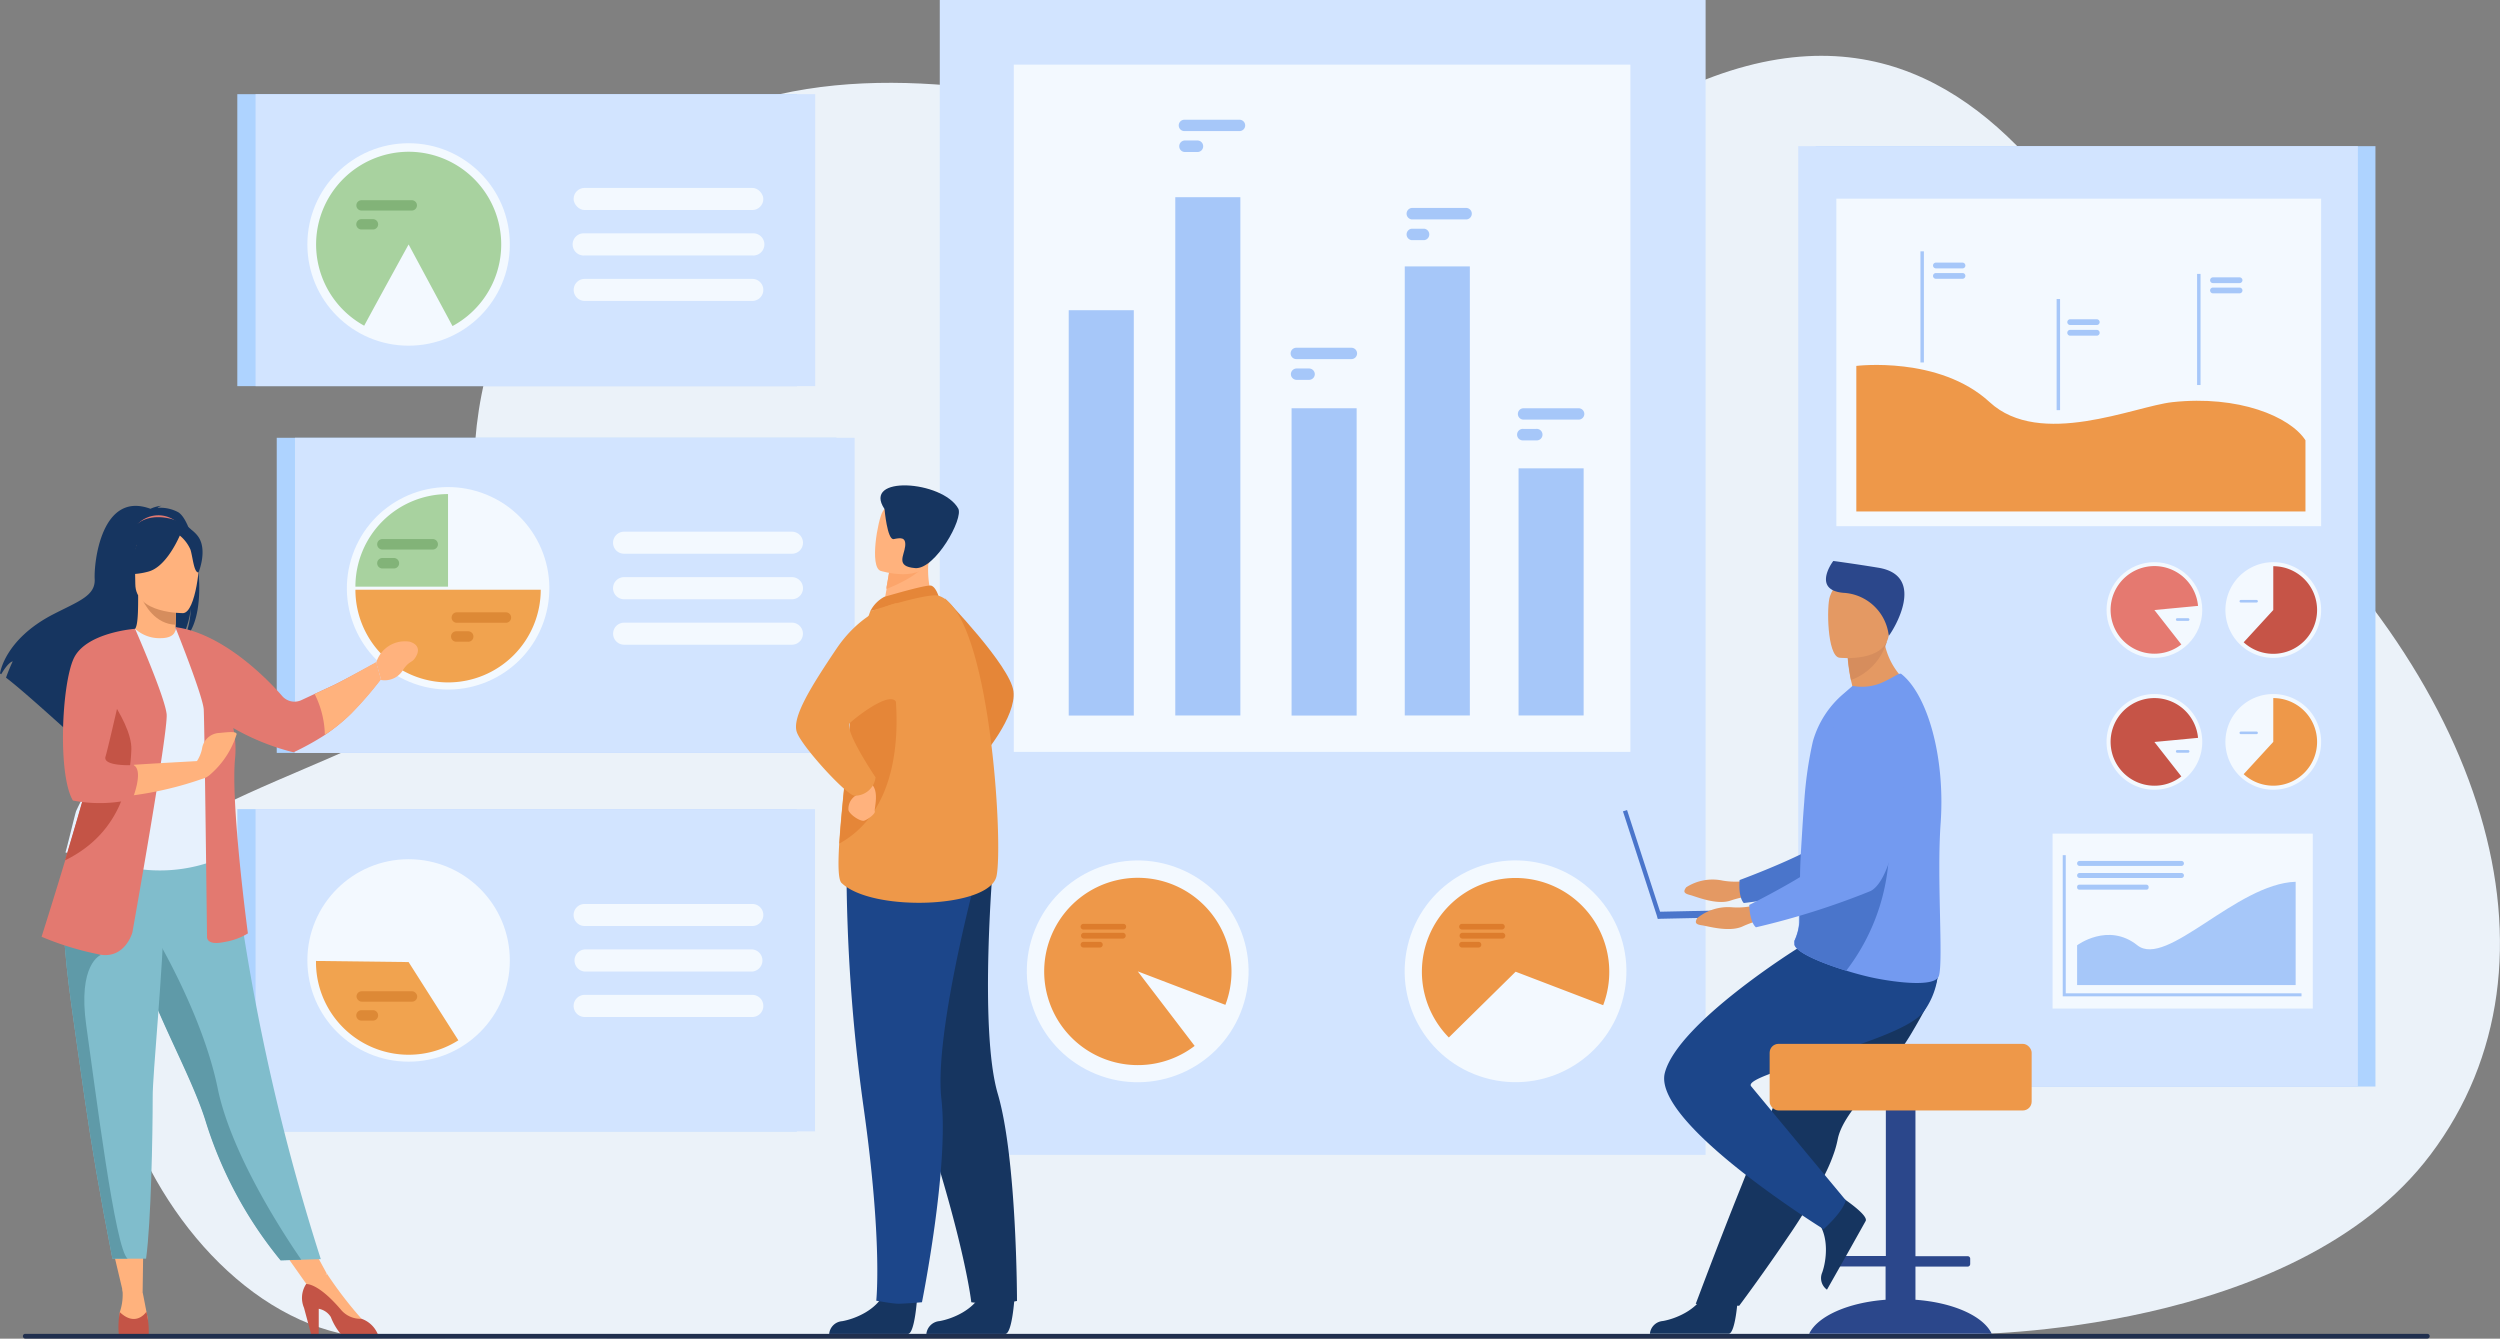 <svg xmlns="http://www.w3.org/2000/svg" viewBox="0 0 290.44 155.52"><rect x="0" y="0" width="290.44" height="155.52" fill="#808080" stroke="none"/><defs><style>.cls-1{fill:#ebf2f9;}.cls-2{fill:#aed3ff;}.cls-3{fill:#d2e4ff;}.cls-4{fill:#f3f9ff;}.cls-5{fill:#ee9849;}.cls-6{fill:#a6c7f9;}.cls-7{fill:#c65447;}.cls-8{fill:#e57970;}.cls-9{fill:#dd7c2c;}.cls-10{fill:#a8d29f;}.cls-11{fill:#f1a34f;}.cls-12{fill:#82b378;}.cls-13{fill:#dd8936;}.cls-14{fill:#e58638;}.cls-15{fill:#163560;}.cls-16{fill:#1c468a;}.cls-17{fill:#ffb27d;}.cls-18{fill:#fca56b;}.cls-19{fill:#e37970;}.cls-20{fill:#d68d5d;}.cls-21{fill:#80bdcc;}.cls-22{fill:#e7f1fd;}.cls-23{fill:#5f9aa8;}.cls-24{fill:#c45446;}.cls-25{fill:#e49963;}.cls-26{fill:#4a75cb;}.cls-27{fill:#2b478b;}.cls-28{fill:#739af0;}.cls-29{fill:#202f4e;}</style></defs><g id="Layer_2" data-name="Layer 2"><g id="Layer_1-2" data-name="Layer 1"><path class="cls-1" d="M259.08,53.13c-11.42-9.74-25.19-68.5-72.36-37.9C162.35,31,121.26,1.66,87.24,11.81,56,21.13,53,51.84,56,61.84c6.1,20.22-12.89,23.23-30.52,31.91-27.65,13.62-7.32,61.5,18.8,61.72S228.64,155,228.64,155s37.94.09,53.72-20.85C299.34,111.64,288.58,78.29,259.08,53.13Z"/><rect class="cls-2" x="210.95" y="16.98" width="65.02" height="109.25" transform="translate(486.92 143.21) rotate(180)"/><rect class="cls-3" x="208.91" y="16.98" width="65.02" height="109.25"/><rect class="cls-4" x="213.34" y="23.08" width="56.32" height="38.05"/><rect class="cls-4" x="238.46" y="96.85" width="30.23" height="20.32"/><path class="cls-5" d="M215.66,42.51s9.62-1.2,15.49,4.21,16.83.48,21.23,0c7.67-.83,13.67,1.67,15.46,4.43v8.27H215.66Z"/><rect class="cls-6" x="223.11" y="29.2" width="0.4" height="12.91"/><rect class="cls-6" x="238.93" y="34.74" width="0.4" height="12.91"/><rect class="cls-6" x="255.25" y="31.82" width="0.4" height="12.91"/><path class="cls-6" d="M228,31.18h-3.09a.34.34,0,0,1-.34-.33h0a.34.34,0,0,1,.34-.34H228a.34.34,0,0,1,.33.34h0A.33.33,0,0,1,228,31.18Z"/><path class="cls-6" d="M228,32.39h-3.09a.34.34,0,0,1-.34-.34h0a.34.34,0,0,1,.34-.33H228a.33.33,0,0,1,.33.33h0A.34.34,0,0,1,228,32.39Z"/><path class="cls-6" d="M243.59,37.76h-3.08a.34.34,0,0,1-.34-.33h0a.34.34,0,0,1,.34-.34h3.08a.34.34,0,0,1,.34.34h0A.34.34,0,0,1,243.59,37.76Z"/><path class="cls-6" d="M243.59,39h-3.08a.34.34,0,0,1-.34-.34h0a.34.34,0,0,1,.34-.34h3.08a.34.34,0,0,1,.34.34h0A.34.34,0,0,1,243.59,39Z"/><path class="cls-6" d="M260.18,32.89h-3.09a.33.33,0,0,1-.33-.33h0a.34.34,0,0,1,.33-.34h3.09a.34.34,0,0,1,.34.34h0A.34.34,0,0,1,260.18,32.89Z"/><path class="cls-6" d="M260.18,34.08h-3.09a.34.34,0,0,1-.33-.34h0a.33.33,0,0,1,.33-.33h3.09a.34.34,0,0,1,.34.33h0A.34.34,0,0,1,260.18,34.08Z"/><path class="cls-4" d="M258.54,70.87a5.56,5.56,0,1,1,5.56,5.56A5.56,5.56,0,0,1,258.54,70.87Z"/><path class="cls-7" d="M269.19,70.87a5.09,5.09,0,0,1-8.53,3.75l3.44-3.75V65.78A5.09,5.09,0,0,1,269.19,70.87Z"/><path class="cls-6" d="M262.16,70h-1.83a.15.15,0,0,1-.15-.15h0a.15.15,0,0,1,.15-.15h1.83a.15.15,0,0,1,.15.15h0A.15.15,0,0,1,262.16,70Z"/><circle class="cls-4" cx="250.29" cy="70.87" r="5.56"/><path class="cls-8" d="M250.29,70.87l3.13,4a5.09,5.09,0,1,1,1.94-4.48Z"/><path class="cls-6" d="M254.21,72.13h-1.27a.15.15,0,0,1-.15-.15h0a.15.15,0,0,1,.15-.16h1.27a.16.16,0,0,1,.15.16h0A.15.15,0,0,1,254.21,72.13Z"/><path class="cls-4" d="M258.54,86.19a5.56,5.56,0,1,1,5.56,5.56A5.56,5.56,0,0,1,258.54,86.19Z"/><path class="cls-5" d="M269.19,86.19a5.09,5.09,0,0,1-8.53,3.75l3.44-3.75V81.1A5.09,5.09,0,0,1,269.19,86.19Z"/><path class="cls-6" d="M262.16,85.29h-1.83a.15.15,0,0,1-.15-.15h0a.15.15,0,0,1,.15-.15h1.83a.15.15,0,0,1,.15.15h0A.15.15,0,0,1,262.16,85.29Z"/><path class="cls-4" d="M244.73,86.19a5.56,5.56,0,1,1,5.56,5.56A5.56,5.56,0,0,1,244.73,86.19Z"/><path class="cls-7" d="M255.36,85.72a5.09,5.09,0,1,0-5.07,5.56,5,5,0,0,0,3.13-1.08l-3.13-4Z"/><path class="cls-6" d="M254.21,87.45h-1.27a.15.15,0,0,1-.15-.16h0a.15.15,0,0,1,.15-.15h1.27a.15.15,0,0,1,.15.15h0A.16.16,0,0,1,254.21,87.45Z"/><polygon class="cls-6" points="267.38 115.75 239.64 115.75 239.64 99.35 239.99 99.35 239.99 115.4 267.38 115.4 267.38 115.75"/><path class="cls-6" d="M248.31,109.82c-3.39-2.71-7,0-7,0v4.62H266.7v-12C259.8,102.67,251.71,112.52,248.31,109.82Z"/><path class="cls-6" d="M241.6,100.6h11.83a.29.29,0,1,0,0-.58H241.6a.29.29,0,0,0,0,.58Z"/><path class="cls-6" d="M241.6,102h11.83a.29.29,0,1,0,0-.58H241.6a.29.29,0,0,0,0,.58Z"/><rect class="cls-6" x="241.31" y="102.78" width="8.31" height="0.58" rx="0.24"/><rect class="cls-3" x="109.18" width="88.97" height="134.17"/><rect class="cls-4" x="117.78" y="7.51" width="71.63" height="79.84"/><circle class="cls-4" cx="132.18" cy="112.85" r="12.88" transform="translate(-21.89 193.29) rotate(-68.06)"/><path class="cls-5" d="M143.07,112.85a10.88,10.88,0,1,0-4.28,8.66l-6.61-8.66,10.18,3.89A10.92,10.92,0,0,0,143.07,112.85Z"/><circle class="cls-4" cx="176.08" cy="112.85" r="12.88" transform="translate(25.79 258.29) rotate(-76.72)"/><path class="cls-5" d="M176.08,102a10.89,10.89,0,0,0-7.76,18.53l7.76-7.64,10.17,3.89A10.91,10.91,0,0,0,176.08,102Z"/><path class="cls-9" d="M174.48,107.33h-4.63a.33.33,0,0,0-.33.33h0a.33.33,0,0,0,.33.33h4.63a.34.34,0,0,0,.34-.33h0A.33.33,0,0,0,174.48,107.33Z"/><path class="cls-9" d="M174.48,108.37h-4.63a.34.34,0,0,0,0,.67h4.63a.34.34,0,1,0,0-.67Z"/><path class="cls-9" d="M171.76,109.42h-1.91a.33.33,0,0,0-.33.33.33.33,0,0,0,.33.33h1.91a.32.32,0,0,0,.33-.33A.33.33,0,0,0,171.76,109.42Z"/><path class="cls-9" d="M130.5,107.33h-4.63a.33.33,0,0,0-.33.33h0a.33.33,0,0,0,.33.33h4.63a.33.33,0,0,0,.33-.33h0A.32.32,0,0,0,130.5,107.33Z"/><path class="cls-9" d="M130.5,108.37h-4.63a.34.34,0,0,0,0,.67h4.63a.34.34,0,0,0,0-.67Z"/><path class="cls-9" d="M127.78,109.42h-1.91a.33.33,0,0,0-.33.33.33.33,0,0,0,.33.33h1.91a.33.33,0,0,0,.33-.33A.33.33,0,0,0,127.78,109.42Z"/><rect class="cls-6" x="124.16" y="36.04" width="7.56" height="47.09"/><rect class="cls-6" x="136.54" y="22.91" width="7.56" height="60.21"/><rect class="cls-6" x="150.05" y="47.43" width="7.56" height="35.7"/><rect class="cls-6" x="163.2" y="30.95" width="7.56" height="52.17"/><rect class="cls-6" x="176.42" y="54.41" width="7.56" height="28.71"/><path class="cls-6" d="M170.4,24.16H164a.67.67,0,0,0,0,1.33h6.4a.67.67,0,0,0,0-1.33Z"/><path class="cls-6" d="M165.46,26.57H164a.67.67,0,0,0,0,1.33h1.46a.67.67,0,0,0,0-1.33Z"/><path class="cls-6" d="M144,13.91h-6.4a.66.66,0,1,0,0,1.32H144a.66.66,0,1,0,0-1.32Z"/><path class="cls-6" d="M139.08,16.32h-1.46A.67.67,0,0,0,137,17h0a.66.66,0,0,0,.66.66h1.46a.66.66,0,0,0,.66-.66h0A.67.67,0,0,0,139.08,16.32Z"/><path class="cls-6" d="M157,40.4h-6.4a.66.66,0,0,0,0,1.32H157a.66.66,0,1,0,0-1.32Z"/><path class="cls-6" d="M152.09,42.81h-1.46a.67.67,0,0,0-.66.66h0a.67.67,0,0,0,.66.66h1.46a.67.67,0,0,0,.66-.66h0A.67.67,0,0,0,152.09,42.81Z"/><path class="cls-6" d="M183.4,47.43H177a.66.66,0,1,0,0,1.32h6.4a.66.66,0,0,0,0-1.32Z"/><path class="cls-6" d="M178.45,49.83H177a.67.67,0,1,0,0,1.33h1.45a.67.67,0,1,0,0-1.33Z"/><rect class="cls-2" x="32.15" y="50.86" width="65.02" height="36.61"/><rect class="cls-3" x="34.27" y="50.86" width="65.02" height="36.61"/><circle class="cls-4" cx="52.05" cy="68.34" r="11.76" transform="translate(-29.67 94.8) rotate(-70.64)"/><path class="cls-4" d="M92,61.77H72.51a1.29,1.29,0,0,0-1.29,1.28h0a1.28,1.28,0,0,0,1.29,1.28H92a1.28,1.28,0,0,0,1.29-1.28h0A1.29,1.29,0,0,0,92,61.77Z"/><path class="cls-4" d="M92,67.05H72.51a1.29,1.29,0,0,0-1.29,1.29h0a1.29,1.29,0,0,0,1.29,1.28H92a1.29,1.29,0,0,0,1.29-1.28h0A1.29,1.29,0,0,0,92,67.05Z"/><path class="cls-4" d="M92,72.34H72.51a1.28,1.28,0,1,0,0,2.56H92a1.28,1.28,0,1,0,0-2.56Z"/><path class="cls-10" d="M41.29,68.16H52.05V57.4A10.76,10.76,0,0,0,41.29,68.16Z"/><path class="cls-11" d="M62.82,68.51H41.29A10.77,10.77,0,0,0,52.05,79.28h0A10.77,10.77,0,0,0,62.82,68.51Z"/><path class="cls-12" d="M50.19,62.63H44.35a.61.61,0,0,0,0,1.21h5.84a.61.61,0,1,0,0-1.21Z"/><path class="cls-12" d="M45.68,64.83H44.35a.61.61,0,0,0,0,1.21h1.33a.61.61,0,1,0,0-1.21Z"/><path class="cls-13" d="M58.87,71.14H53a.61.61,0,0,0,0,1.21h5.85a.61.61,0,0,0,0-1.21Z"/><path class="cls-13" d="M54.35,73.34H53a.6.6,0,0,0-.6.61h0a.6.6,0,0,0,.6.6h1.33A.6.6,0,0,0,55,74h0A.61.61,0,0,0,54.35,73.34Z"/><path class="cls-2" d="M27.57,94v37.44h65V94Z"/><path class="cls-3" d="M29.69,94v37.44h65V94Z"/><circle class="cls-4" cx="47.47" cy="111.58" r="11.76"/><path class="cls-4" d="M67.92,107.58H87.4a1.28,1.28,0,0,0,0-2.56H67.92a1.28,1.28,0,0,0,0,2.56Z"/><path class="cls-4" d="M87.4,110.3H67.92a1.29,1.29,0,0,0,0,2.57H87.4a1.29,1.29,0,0,0,0-2.57Z"/><path class="cls-4" d="M87.4,115.58H67.92a1.29,1.29,0,0,0-1.28,1.29h0a1.29,1.29,0,0,0,1.28,1.28H87.4a1.28,1.28,0,0,0,1.28-1.28h0A1.28,1.28,0,0,0,87.4,115.58Z"/><path class="cls-11" d="M47.47,111.77l-10.76-.13v.13a10.77,10.77,0,0,0,16.54,9.09Z"/><rect class="cls-13" x="41.42" y="115.16" width="7.05" height="1.21" rx="0.6"/><path class="cls-13" d="M43.36,117.36H42a.61.61,0,0,0-.61.61.6.6,0,0,0,.61.6h1.33a.6.6,0,0,0,.6-.6A.61.61,0,0,0,43.36,117.36Z"/><rect class="cls-2" x="27.57" y="10.94" width="65.02" height="33.92"/><rect class="cls-3" x="29.69" y="10.94" width="65.02" height="33.92"/><circle class="cls-4" cx="47.47" cy="28.4" r="11.76"/><path class="cls-10" d="M47.47,17.63a10.77,10.77,0,0,0-5.16,20.21c1.72-3.19,5.16-9.44,5.16-9.44l5.1,9.48a10.77,10.77,0,0,0-5.1-20.25Z"/><rect class="cls-4" x="66.64" y="21.83" width="22.04" height="2.57" rx="1.28"/><path class="cls-4" d="M87.4,27.11H67.93a1.29,1.29,0,1,0,0,2.57H87.4a1.29,1.29,0,1,0,0-2.57Z"/><path class="cls-4" d="M87.4,32.4H67.93a1.28,1.28,0,1,0,0,2.56H87.4a1.28,1.28,0,1,0,0-2.56Z"/><path class="cls-12" d="M47.87,23.26H42a.6.6,0,1,0,0,1.2h5.84a.6.6,0,1,0,0-1.2Z"/><path class="cls-12" d="M43.36,25.46H42a.6.6,0,0,0-.61.6h0a.6.6,0,0,0,.61.6h1.33a.6.6,0,0,0,.6-.6h0A.6.6,0,0,0,43.36,25.46Z"/><path class="cls-14" d="M109.79,69.52s7.59,7.83,7.95,10.79-3.61,7.57-3.61,7.57Z"/><path class="cls-15" d="M106.55,150.75s-.26,4.16-1.06,4.22H101.4l-5.07,0a1.64,1.64,0,0,1,1.51-1.48c1.49-.26,4-1.3,4.87-3.26S106.55,150.75,106.55,150.75Z"/><path class="cls-15" d="M117.86,150.75s-.26,4.16-1.06,4.22h-4.09l-5.09,0a1.68,1.68,0,0,1,1.53-1.49c1.49-.26,4-1.3,4.87-3.26S117.86,150.75,117.86,150.75Z"/><path class="cls-15" d="M100.93,106.11s1.33,8.5,6.28,23.57,5.63,21.61,5.63,21.61a22.27,22.27,0,0,0,2.75.19,17.53,17.53,0,0,0,2.56-.34s0-16.48-2.23-24.06-.5-27.33-.5-27.33Z"/><path class="cls-16" d="M98.34,100.21a205.58,205.58,0,0,0,2,28.52c2.21,15.71,1.46,22.38,1.46,22.38s1.82.33,2.47.35,2.84-.17,2.84-.17,3.16-15.72,2.26-23.59,4.34-27,4.34-27Z"/><path class="cls-17" d="M108.61,70.26l-2.5,1.86-3.62-.77c.05-.32.29-1.69.51-2.93a2.07,2.07,0,0,1,0-.22c.18-1,.34-2,.34-2l3.38-1.69,1.26-.62s-.1,1.16-.11,1.33A10.75,10.75,0,0,0,108.61,70.26Z"/><path class="cls-14" d="M102.75,69.33c.07,0,4.91-1.46,5.44-1.29s.84,1.19.84,1.19L101.11,71A3.87,3.87,0,0,1,102.75,69.33Z"/><path class="cls-5" d="M115.77,101.79c-.82,3.74-14.47,4.19-18,.79-.4-.38-.42-2.19-.27-4.61.29-4.75,1.24-11.89,1.28-15.53a29.35,29.35,0,0,1,.58-5.2A43.2,43.2,0,0,1,101.11,71s6.67-2.16,7.92-1.79C115,71,116.59,98.05,115.77,101.79Z"/><path class="cls-14" d="M97.52,98c.29-4.75,1.24-11.89,1.28-15.53a29.35,29.35,0,0,1,.58-5.2l4-.71S107.31,92.55,97.52,98Z"/><path class="cls-17" d="M99.69,91.35a1,1,0,0,1-.3,1.09,1.83,1.83,0,0,0-.82,1.67c.13.52,1.39,1.37,1.83,1.23s1.33-.82,1.23-1.09.6-2.41-.47-3.23A.86.86,0,0,0,99.69,91.35Z"/><path class="cls-5" d="M104.17,70.06s-3.91.73-7,5.32-5.17,8-4.6,9.67,5.81,7.39,6.71,7.39a2.41,2.41,0,0,0,2.44-2.13S98,84.79,98.74,84c.31-.35,4.79-4,5.43-2.34C105.22,84.33,104.17,70.06,104.17,70.06Z"/><path class="cls-18" d="M107.65,65.32c-.74,1.42-3.5,2.65-4.65,3.1a2.07,2.07,0,0,1,0-.22c.18-1,.34-2,.34-2l3.38-1.69C107.51,64.55,108,64.74,107.65,65.32Z"/><path class="cls-17" d="M102.3,66.32s5,1.56,5.92-1.57,2.19-5-1-6.16-4.12-.11-4.68.85S101,65.84,102.3,66.32Z"/><path class="cls-15" d="M102.76,59.14s.32,3.64,1.07,3.49,1.44-.28,1.33.82S104,65.81,106.32,66s5.66-5.79,5-6.93C109.5,55.82,100.1,55.16,102.76,59.14Z"/><polygon class="cls-17" points="12.77 143.72 14.29 150.13 16.57 150.12 16.66 143.72 12.77 143.72"/><polygon class="cls-17" points="31.94 143.99 36.27 150.13 37.96 147.96 35.35 143.15 31.94 143.99"/><path class="cls-15" d="M20.69,59.5A4.39,4.39,0,0,0,18.3,59a1.18,1.18,0,0,1,.5-.24,3.68,3.68,0,0,0-1.32.35C11.79,57,10.9,65.33,11,67.28S9.1,69.86,6.14,71.39C.5,74.32,0,78.24,0,78.24l.14.09c.28-.48.86-1.37,1.34-1.5a19.68,19.68,0,0,0-.78,1.9c1.67,1.27,4.78,4.08,7,6.07a3.41,3.41,0,0,1,.15-1.23l.27,1.61L10,87c-.15-1.57,7.11-9.87,10.89-12.36a10.88,10.88,0,0,0,1.28-3.94,10.38,10.38,0,0,1-.78,3.57C24.64,71.32,22.77,60.69,20.69,59.5Z"/><path class="cls-17" d="M20.71,74.77a5.23,5.23,0,0,1-3.22.59,4.22,4.22,0,0,1-2.14-2.06c.55-.11.71-.87.7-4.14l.25,0,4.21.83s-.1,1.33-.1,2.58C20.41,73.66,20.47,74.66,20.71,74.77Z"/><path class="cls-19" d="M16,60.87a3.36,3.36,0,0,1,4.68-.11A18.41,18.41,0,0,0,16,60.87Z"/><path class="cls-20" d="M20.51,70s-.1,1.33-.1,2.58c-2.35-.07-3.6-2.22-4.11-3.41Z"/><path class="cls-15" d="M15.87,68.75a12.08,12.08,0,0,1-1.53-3.61c-.21-1.19.39-5.6,4.82-5a6,6,0,0,1,2.5.95c1,.65,2.35,2.05.8,5.9l-.4,1.3Z"/><path class="cls-21" d="M37.27,146.28l-2.23.07-2.41.07a47.76,47.76,0,0,1-8.7-16.15c-.07-.24-.15-.47-.23-.71-1.71-5-5.26-11.25-7.13-16.92-.3-.9-.57-1.75-.81-2.56-.07-.26-.15-.51-.22-.76A59.17,59.17,0,0,1,13.4,98l13.5.11A252,252,0,0,0,37.27,146.28Z"/><path class="cls-22" d="M25,90.38c0,6.43.94,9.18.94,9.18a18.14,18.14,0,0,1-12.65.78c-.08,0-5.69-1.31-5.69-1.31.12-.26,1.14-4.58,1.25-4.82,1.45-3.12,2.55-4.48,2.72-5.44a20.28,20.28,0,0,0,.17-5.38,43.66,43.66,0,0,0-1.66-8.46,43.61,43.61,0,0,0,5.62-1.88,4.17,4.17,0,0,0,2.95,1.09c1.37,0,1.8-.6,1.75-1.26,1.46.81,2.62,1.59,2.62,1.59C24.27,76.62,26.78,78.71,27,82,27,82.82,25,90.2,25,90.38Z"/><path class="cls-23" d="M13.4,91.1c-.59.84-1.73,5.91-4.54,6.55,1.45-3.62,2.55-5.2,2.72-6.32a27.31,27.31,0,0,0,.17-6.25c.94-1.65,1.65-2.78,1.65-2.78.07-.27,1.49-4.67,1.95-.74A18.12,18.12,0,0,1,13.4,91.1Z"/><path class="cls-17" d="M21.29,71.23s-5.57.09-5.57-3.38-.72-5.79,2.83-6S22.8,63,23.08,64.13,22.74,71.11,21.29,71.23Z"/><path class="cls-15" d="M22.92,62.2c-.86-1.05-1.51-.82-1.88-.51-1.2-1.79-5,.81-5,.81a6.64,6.64,0,0,1-2.17,3.91s1,.63,3.35,0c1.84-.48,3.18-3.1,3.67-4.19a4.37,4.37,0,0,1,1.24,1.64c.27.88.4,2.7.93,2.64C23.06,66.53,24.21,63.76,22.92,62.2Z"/><path class="cls-17" d="M14.22,149.77a6.26,6.26,0,0,1-.29,2.63s-.38,1.7,1.3,1.73,2.08-.13,1.89-1.17-.55-2.84-.55-2.84Z"/><path class="cls-24" d="M17.28,155H13.8a9.28,9.28,0,0,1,.12-2.56c1.9,1.81,3.09-.05,3.09-.05A10,10,0,0,1,17.28,155Z"/><path class="cls-17" d="M42,153.21A45.44,45.44,0,0,1,38,148l-2.29,1.18L40.8,154l1.2-.15Z"/><path class="cls-24" d="M43.89,155H39.6A7.2,7.2,0,0,1,38.43,153a2.1,2.1,0,0,0-1.4-.95V155h-.89l-.82-3.06a2.93,2.93,0,0,1,.25-2.77c.45,0,1.75.32,4,2.94A2.94,2.94,0,0,0,42,153.21l0,0A3.17,3.17,0,0,1,43.89,155Z"/><path class="cls-19" d="M43.68,77s-3.66,2-5,2.64l-2.17,1-1.5.7a1.89,1.89,0,0,1-2.23-.48c-2-2.31-7.1-7.32-12.39-8h0l0,.06c.29.73,3.19,8,3.28,9.51s.38,26.34.38,26.34-.19,1.14,2,.67a7.46,7.46,0,0,0,2.75-1S26.76,93.26,27.32,88a11.57,11.57,0,0,0-.22-3.42,27.22,27.22,0,0,0,7,2.82,31.53,31.53,0,0,0,3.62-2,22.24,22.24,0,0,0,3-2.45,44.29,44.29,0,0,0,3.47-4Z"/><path class="cls-23" d="M35,146.35l-2.41.07a47.76,47.76,0,0,1-8.7-16.15c-.07-.24-.15-.47-.23-.71-1.71-5-5.26-11.25-7.13-16.92-.3-.9-.57-1.75-.81-2.56-.07-.26-.15-.51-.22-.76l2-1.51s6,9.67,7.82,18.77C27,134.48,33.38,144,35,146.35Z"/><path class="cls-21" d="M17.74,127.42c0,4.43-.19,14.6-.77,18.81H14.83c-1.18,0-1.77,0-1.77,0-1.44-7.32-2.47-13.38-3.22-18.6-.61-4.28-1.16-8-1.58-11.11s-.72-5.85-.82-8.1c0-.35,0-.7,0-1v-1l11.66-1.14C18.92,113,17.72,124.85,17.74,127.42Z"/><path class="cls-23" d="M14.83,146.23c-1.18,0-1.77,0-1.77,0-1.44-7.32-2.47-13.38-3.22-18.6-.61-4.28-1.16-8-1.58-11.11s-.72-5.85-.82-8.1l4.28,2.52s-2.73,1-1.69,8.26S13.38,145.19,14.83,146.23Z"/><path class="cls-19" d="M15.38,108.33s-.82,3-3.66,2.59a34.35,34.35,0,0,1-6.89-2.09S6.05,105,7.56,100c1.83-6.1,4.09-14,5.16-18.94a31.59,31.59,0,0,0,.58-3.38l2.41-4.58s3.46,7.89,3.65,9.88S15.38,108.33,15.38,108.33Z"/><path class="cls-17" d="M25.54,85.15A2.12,2.12,0,0,0,23.47,87a4.16,4.16,0,0,1-.59,1.42c-1.36.08-4.61.25-7.34.43l-.22,3.57a40.54,40.54,0,0,0,8.16-1.93,2.13,2.13,0,0,0,.93-.5,10.2,10.2,0,0,0,3.08-4.69C27.49,85,26.9,85,25.54,85.15Z"/><path class="cls-24" d="M15.26,87.1c-.13,3.22-.89,9.48-7.65,12.83l-.05,0c1.83-6.1,4.09-14,5.16-18.94C14,82.87,15.33,85.33,15.26,87.1Z"/><path class="cls-19" d="M15.71,73.05s-5.79.41-7.17,3.5S6.7,90,8.47,93a16.2,16.2,0,0,0,6.74-.11l.16,0s1.38-3.37.15-4c0,0-3.64.19-3.26-1S15.71,73.05,15.71,73.05Z"/><path class="cls-17" d="M47.6,74.55A3.48,3.48,0,0,0,43.7,77l.58,2a2.48,2.48,0,0,0,2.58-1.23c.77-1.1,1-.68,1.47-1.5C49,75.08,48,74.67,47.6,74.55Z"/><path class="cls-17" d="M38.72,79.62l-2.17,1a11,11,0,0,1,1.19,4.75,19.45,19.45,0,0,0,3.14-2.53,42.22,42.22,0,0,0,3.38-3.91l-.58-2S40,79,38.72,79.62Z"/><path class="cls-25" d="M203.73,102.16a8.56,8.56,0,0,1-3.62.14,5.66,5.66,0,0,0-4.21.78c-.39.52-.25.72.45.9s3.15,1.23,4.77.62a12.87,12.87,0,0,1,3.74-.63Z"/><path class="cls-26" d="M222.85,82.94s-2.49,17.66-6.6,19.24a90.94,90.94,0,0,1-13.66,2.73s-.65-.53-.49-2.67c0,0,9.4-3.46,10.74-5.33,2-2.8-1.24-11.41,1.26-14S220.79,79.12,222.85,82.94Z"/><path class="cls-27" d="M222.53,151v-3.85h6.06a.3.3,0,0,0,.3-.3v-.62a.29.29,0,0,0-.3-.29h-6.06V124a1.12,1.12,0,0,0-1.12-1.12h-1.2a1.12,1.12,0,0,0-1.12,1.12v21.92H213a.3.3,0,0,0-.3.29v.62a.31.31,0,0,0,.3.3h6.06V151c-4.38.33-7.9,1.91-8.88,3.95h21.21C230.43,152.9,226.92,151.32,222.53,151Z"/><path class="cls-15" d="M222,120.15a30.71,30.71,0,0,1-2.43,3.47c-2.67,3.37-5.58,6.15-6.08,8.78a11.65,11.65,0,0,1-.47,1.68,19,19,0,0,1-.78,1.89,57.3,57.3,0,0,1-4.52,7.73c-2.92,4.33-5.67,8-5.67,8l-5.05-.22c.21-.5,2.41-6.49,5.35-13.8,1.19-3,2.47-6.13,3.69-9.17.16-.41.33-.81.49-1.22l1.1-2.74,5-12.33s11-4.19,12.19-1.48C225.75,112.93,225,115.12,222,120.15Z"/><path class="cls-15" d="M201.9,150.73s-.26,4.16-1.06,4.22h-4.09l-5.07,0a1.64,1.64,0,0,1,1.51-1.48c1.49-.26,4-1.3,4.87-3.26S201.9,150.73,201.9,150.73Z"/><path class="cls-15" d="M213.58,138.84s3.51,2.25,3.17,3l-2,3.57-2.5,4.42a1.65,1.65,0,0,1-.55-2c.5-1.42.8-4.1-.48-5.84S213.58,138.84,213.58,138.84Z"/><path class="cls-16" d="M208.83,110.18s-13.86,8.64-15.41,14.44,18.44,18.18,18.44,18.18,2.2-1.93,2.58-3.35c0,0-9-10.83-11-13.25-1.21-1.49,17.8-5.16,20.12-8.77a8.84,8.84,0,0,0,1.49-6.65Z"/><rect class="cls-5" x="205.59" y="121.27" width="30.44" height="7.74" rx="1.03"/><path class="cls-25" d="M215.24,79.91a7.91,7.91,0,0,0-2.11,1.92c3.32.86,8.83-2.22,8.83-2.22A8.15,8.15,0,0,1,219,75c0-.16-.08-.33-.11-.49a10.32,10.32,0,0,1-.18-1.73l-1.52,1.36-2.54,2.28a23,23,0,0,0,.37,2.56C215.11,79.29,215.17,79.59,215.24,79.91Z"/><path class="cls-28" d="M225.46,95.58c-.47,6.4.33,16.13-.21,17.81-.47,1.46-5.95.6-8.07.11-.78-.18-1.73-.43-2.71-.74-2.74-.84-5.72-2.05-6-3l0-.11a.77.77,0,0,1,0-.37,6.74,6.74,0,0,0,.56-2.09c.06-1.26.05-2.75.09-4.36,0-.18,0-.37,0-.55v-.17c0-1.79.14-3.67.25-5.53.07-1.17.15-2.33.24-3.44a45.48,45.48,0,0,1,1-7,11.27,11.27,0,0,1,3.62-5.59l1-.87a5.8,5.8,0,0,0,3.66-.49c1.31-.62,1.76-1.06,2-.89C223.86,80.64,226,87.76,225.46,95.58Z"/><path class="cls-26" d="M214.48,112.78c-2.73-.85-5.72-2.06-6-3a.36.36,0,0,1,0-.1v-.38a6.33,6.33,0,0,0,.57-2.09c0-1.26,0-2.75.09-4.35,0-.18,0-.38,0-.56v-.17l10.33-4.69A24.1,24.1,0,0,1,214.48,112.78Z"/><path class="cls-20" d="M214.68,76.44a23,23,0,0,0,.37,2.56,6.73,6.73,0,0,0,4-4,3.31,3.31,0,0,0,.15-.44l-.26,0-1.7-.37Z"/><path class="cls-25" d="M213.68,76.41s5.44.62,5.77-2.78,1.25-5.6-2.21-6.14-4.26.7-4.65,1.8S212.27,76.17,213.68,76.41Z"/><path class="cls-27" d="M219.43,73.87a5.6,5.6,0,0,0-5.3-5c-3.4-.32-1.51-3.24-1.14-3.7,0,0,2.6.35,5.26.79C223.84,66.91,220,73.16,219.43,73.87Z"/><rect class="cls-26" x="190.56" y="93.86" width="0.5" height="13.12" transform="translate(-21.69 63.88) rotate(-18)"/><rect class="cls-26" x="192.59" y="105.77" width="13.77" height="0.82" transform="translate(-2.22 4.28) rotate(-1.22)"/><path class="cls-25" d="M204.87,104.87a8.43,8.43,0,0,1-3.58.54,5.66,5.66,0,0,0-4.11,1.25c-.33.55-.16.74.55.84s3.27.87,4.82.08a12.85,12.85,0,0,1,3.64-1Z"/><path class="cls-28" d="M221.75,83.67s-.52,17.82-4.44,19.85A89.38,89.38,0,0,1,204,107.73s-.7-.45-.78-2.6c0,0,9-4.47,10.08-6.48,1.67-3-2.48-11.2-.3-14.09S219.28,80.1,221.75,83.67Z"/><path class="cls-29" d="M282,155.51H2.93a.28.28,0,0,1-.27-.28h0a.27.27,0,0,1,.27-.27H282a.27.27,0,0,1,.27.27h0A.28.28,0,0,1,282,155.51Z"/></g></g></svg>